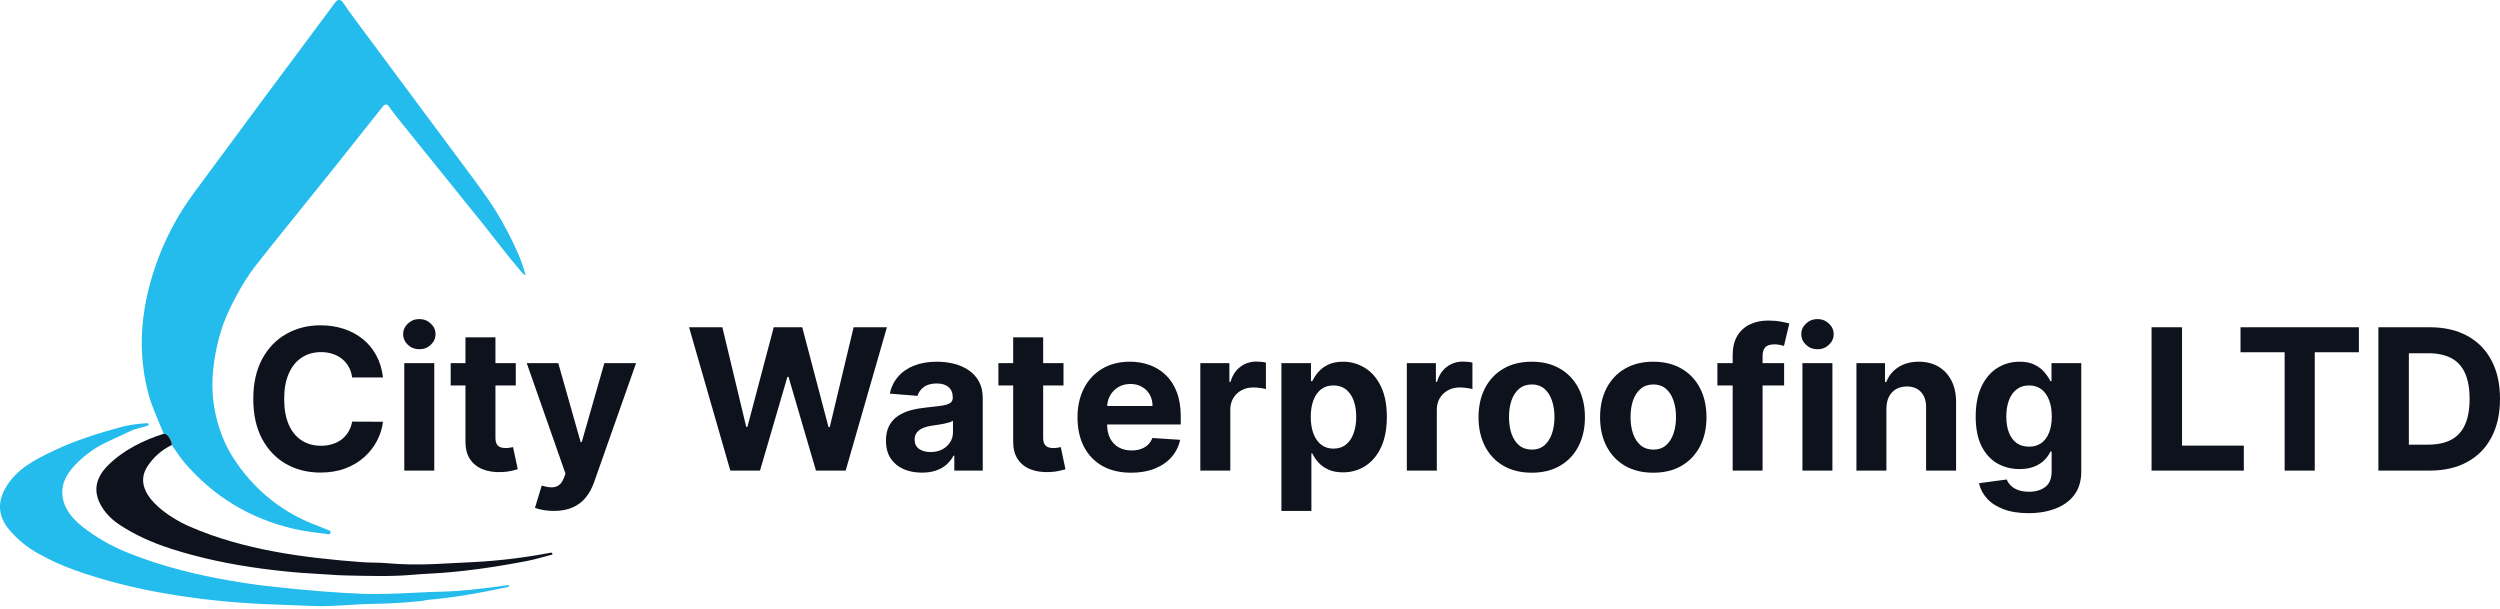 <svg width="760" height="185" viewBox="0 0 760 185" fill="none" xmlns="http://www.w3.org/2000/svg">
<path d="M116.431 114.745H107.06C106.889 113.539 106.539 112.468 106.012 111.532C105.484 110.582 104.806 109.773 103.979 109.106C103.152 108.44 102.196 107.929 101.112 107.574C100.042 107.22 98.88 107.043 97.625 107.043C95.357 107.043 93.382 107.603 91.698 108.723C90.015 109.83 88.71 111.447 87.783 113.574C86.856 115.688 86.392 118.255 86.392 121.277C86.392 124.383 86.856 126.993 87.783 129.106C88.725 131.22 90.037 132.816 91.72 133.894C93.403 134.972 95.35 135.511 97.561 135.511C98.802 135.511 99.95 135.348 101.005 135.021C102.075 134.695 103.024 134.22 103.851 133.596C104.678 132.957 105.363 132.184 105.905 131.277C106.461 130.369 106.846 129.333 107.06 128.17L116.431 128.213C116.189 130.213 115.582 132.142 114.613 134C113.657 135.844 112.366 137.496 110.74 138.957C109.128 140.404 107.203 141.553 104.963 142.404C102.738 143.241 100.221 143.66 97.411 143.66C93.503 143.66 90.008 142.78 86.927 141.021C83.861 139.262 81.436 136.716 79.653 133.383C77.884 130.05 77 126.014 77 121.277C77 116.525 77.899 112.482 79.696 109.149C81.493 105.816 83.932 103.277 87.013 101.532C90.094 99.773 93.56 98.894 97.411 98.894C99.95 98.894 102.303 99.248 104.471 99.957C106.654 100.667 108.586 101.702 110.269 103.064C111.952 104.411 113.322 106.064 114.377 108.021C115.447 109.979 116.132 112.22 116.431 114.745Z" fill="#0D121C"/>
<path d="M122.903 143.064V110.383H132.017V143.064H122.903ZM127.482 106.17C126.127 106.17 124.964 105.723 123.994 104.83C123.039 103.922 122.561 102.837 122.561 101.574C122.561 100.326 123.039 99.255 123.994 98.362C124.964 97.454 126.127 97 127.482 97C128.837 97 129.992 97.454 130.948 98.362C131.918 99.255 132.403 100.326 132.403 101.574C132.403 102.837 131.918 103.922 130.948 104.83C129.992 105.723 128.837 106.17 127.482 106.17Z" fill="#0D121C"/>
<path d="M156.798 110.383V117.191H137.008V110.383H156.798ZM141.501 102.553H150.615V133.021C150.615 133.858 150.743 134.511 151 134.979C151.257 135.433 151.614 135.752 152.07 135.936C152.541 136.121 153.083 136.213 153.696 136.213C154.124 136.213 154.552 136.177 154.98 136.106C155.408 136.021 155.736 135.957 155.964 135.915L157.397 142.66C156.941 142.801 156.299 142.965 155.472 143.149C154.644 143.348 153.639 143.468 152.455 143.511C150.258 143.596 148.333 143.305 146.678 142.638C145.038 141.972 143.762 140.936 142.849 139.532C141.936 138.128 141.487 136.355 141.501 134.213V102.553Z" fill="#0D121C"/>
<path d="M168.362 155.319C167.207 155.319 166.123 155.227 165.11 155.043C164.112 154.872 163.285 154.652 162.628 154.383L164.682 147.617C165.752 147.943 166.715 148.121 167.571 148.149C168.441 148.177 169.19 147.979 169.817 147.553C170.459 147.128 170.98 146.404 171.379 145.383L171.914 144L160.125 110.383H169.71L176.514 134.383H176.856L183.724 110.383H193.373L180.6 146.596C179.987 148.355 179.153 149.887 178.097 151.191C177.056 152.511 175.736 153.525 174.139 154.234C172.541 154.957 170.616 155.319 168.362 155.319Z" fill="#0D121C"/>
<path d="M222.016 143.064L209.478 99.489H219.598L226.851 129.766H227.215L235.217 99.489H243.882L251.862 129.83H252.247L259.5 99.489H269.62L257.082 143.064H248.054L239.709 114.574H239.367L231.044 143.064H222.016Z" fill="#0D121C"/>
<path d="M280.248 143.681C278.151 143.681 276.283 143.319 274.642 142.596C273.002 141.858 271.704 140.773 270.748 139.34C269.807 137.894 269.336 136.092 269.336 133.936C269.336 132.121 269.671 130.596 270.342 129.362C271.012 128.128 271.925 127.135 273.08 126.383C274.236 125.631 275.548 125.064 277.017 124.681C278.501 124.298 280.055 124.028 281.681 123.872C283.593 123.674 285.133 123.489 286.303 123.319C287.472 123.135 288.321 122.865 288.849 122.511C289.376 122.156 289.64 121.631 289.64 120.936V120.809C289.64 119.461 289.212 118.418 288.357 117.681C287.515 116.943 286.317 116.574 284.762 116.574C283.122 116.574 281.817 116.936 280.847 117.66C279.877 118.369 279.235 119.262 278.921 120.34L270.492 119.66C270.92 117.674 271.761 115.957 273.016 114.511C274.271 113.05 275.89 111.929 277.873 111.149C279.87 110.355 282.18 109.957 284.805 109.957C286.631 109.957 288.378 110.17 290.047 110.596C291.73 111.021 293.22 111.681 294.518 112.574C295.831 113.468 296.865 114.617 297.621 116.021C298.377 117.411 298.755 119.078 298.755 121.021V143.064H290.111V138.532H289.854C289.326 139.553 288.62 140.454 287.736 141.234C286.852 142 285.789 142.603 284.548 143.043C283.307 143.468 281.874 143.681 280.248 143.681ZM282.858 137.426C284.199 137.426 285.383 137.163 286.41 136.638C287.437 136.099 288.242 135.376 288.827 134.468C289.412 133.56 289.704 132.532 289.704 131.383V127.915C289.419 128.099 289.027 128.27 288.528 128.426C288.043 128.567 287.494 128.702 286.88 128.83C286.267 128.943 285.654 129.05 285.04 129.149C284.427 129.234 283.871 129.312 283.371 129.383C282.302 129.539 281.367 129.787 280.569 130.128C279.77 130.468 279.15 130.929 278.707 131.511C278.265 132.078 278.044 132.787 278.044 133.638C278.044 134.872 278.493 135.816 279.392 136.468C280.305 137.106 281.46 137.426 282.858 137.426Z" fill="#0D121C"/>
<path d="M323.305 110.383V117.191H303.515V110.383H323.305ZM308.008 102.553H317.122V133.021C317.122 133.858 317.251 134.511 317.507 134.979C317.764 135.433 318.121 135.752 318.577 135.936C319.048 136.121 319.59 136.213 320.203 136.213C320.631 136.213 321.059 136.177 321.487 136.106C321.915 136.021 322.243 135.957 322.471 135.915L323.904 142.66C323.448 142.801 322.806 142.965 321.979 143.149C321.152 143.348 320.146 143.468 318.962 143.511C316.766 143.596 314.84 143.305 313.185 142.638C311.545 141.972 310.269 140.936 309.356 139.532C308.443 138.128 307.994 136.355 308.008 134.213V102.553Z" fill="#0D121C"/>
<path d="M343.866 143.702C340.486 143.702 337.576 143.021 335.137 141.66C332.712 140.284 330.844 138.34 329.531 135.83C328.219 133.305 327.563 130.319 327.563 126.872C327.563 123.511 328.219 120.56 329.531 118.021C330.844 115.482 332.691 113.504 335.073 112.085C337.469 110.667 340.279 109.957 343.502 109.957C345.67 109.957 347.689 110.305 349.557 111C351.44 111.681 353.08 112.709 354.478 114.085C355.89 115.461 356.988 117.191 357.773 119.277C358.557 121.348 358.95 123.773 358.95 126.553V129.043H331.2V123.426H350.37C350.37 122.121 350.085 120.965 349.514 119.957C348.944 118.95 348.152 118.163 347.139 117.596C346.141 117.014 344.979 116.723 343.652 116.723C342.269 116.723 341.042 117.043 339.972 117.681C338.917 118.305 338.089 119.149 337.49 120.213C336.891 121.262 336.585 122.433 336.57 123.723V129.064C336.57 130.681 336.87 132.078 337.469 133.255C338.082 134.433 338.945 135.34 340.058 135.979C341.17 136.617 342.49 136.936 344.016 136.936C345.028 136.936 345.956 136.794 346.797 136.511C347.639 136.227 348.359 135.801 348.958 135.234C349.557 134.667 350.014 133.972 350.327 133.149L358.757 133.702C358.329 135.716 357.452 137.475 356.125 138.979C354.813 140.468 353.116 141.631 351.033 142.468C348.965 143.291 346.576 143.702 343.866 143.702Z" fill="#0D121C"/>
<path d="M364.897 143.064V110.383H373.734V116.085H374.076C374.675 114.057 375.68 112.525 377.093 111.489C378.505 110.44 380.131 109.915 381.971 109.915C382.427 109.915 382.919 109.943 383.447 110C383.975 110.057 384.438 110.135 384.838 110.234V118.277C384.41 118.149 383.818 118.035 383.062 117.936C382.306 117.837 381.614 117.787 380.986 117.787C379.646 117.787 378.448 118.078 377.392 118.66C376.351 119.227 375.524 120.021 374.91 121.043C374.311 122.064 374.012 123.241 374.012 124.574V143.064H364.897Z" fill="#0D121C"/>
<path d="M389.55 155.319V110.383H398.536V115.872H398.942C399.342 114.993 399.919 114.099 400.675 113.191C401.445 112.27 402.444 111.504 403.671 110.894C404.911 110.27 406.452 109.957 408.292 109.957C410.688 109.957 412.899 110.582 414.924 111.83C416.95 113.064 418.569 114.929 419.781 117.426C420.993 119.908 421.6 123.021 421.6 126.766C421.6 130.411 421.008 133.489 419.824 136C418.654 138.496 417.057 140.39 415.031 141.681C413.02 142.957 410.767 143.596 408.271 143.596C406.502 143.596 404.997 143.305 403.756 142.723C402.529 142.142 401.524 141.411 400.739 140.532C399.955 139.638 399.356 138.738 398.942 137.83H398.664V155.319H389.55ZM398.472 126.723C398.472 128.667 398.743 130.362 399.285 131.809C399.827 133.255 400.611 134.383 401.638 135.191C402.665 135.986 403.913 136.383 405.382 136.383C406.866 136.383 408.121 135.979 409.148 135.17C410.175 134.348 410.952 133.213 411.48 131.766C412.022 130.305 412.293 128.624 412.293 126.723C412.293 124.837 412.029 123.177 411.501 121.745C410.973 120.312 410.196 119.191 409.169 118.383C408.142 117.574 406.88 117.17 405.382 117.17C403.899 117.17 402.644 117.56 401.617 118.34C400.604 119.121 399.827 120.227 399.285 121.66C398.743 123.092 398.472 124.78 398.472 126.723Z" fill="#0D121C"/>
<path d="M427.676 143.064V110.383H436.512V116.085H436.854C437.453 114.057 438.459 112.525 439.871 111.489C441.283 110.44 442.909 109.915 444.749 109.915C445.206 109.915 445.698 109.943 446.225 110C446.753 110.057 447.217 110.135 447.616 110.234V118.277C447.188 118.149 446.596 118.035 445.84 117.936C445.084 117.837 444.392 117.787 443.765 117.787C442.424 117.787 441.226 118.078 440.171 118.66C439.129 119.227 438.302 120.021 437.689 121.043C437.09 122.064 436.79 123.241 436.79 124.574V143.064H427.676Z" fill="#0D121C"/>
<path d="M465.647 143.702C462.323 143.702 459.449 143 457.025 141.596C454.614 140.177 452.753 138.206 451.44 135.681C450.128 133.142 449.472 130.199 449.472 126.851C449.472 123.475 450.128 120.525 451.44 118C452.753 115.461 454.614 113.489 457.025 112.085C459.449 110.667 462.323 109.957 465.647 109.957C468.97 109.957 471.837 110.667 474.248 112.085C476.672 113.489 478.541 115.461 479.853 118C481.165 120.525 481.821 123.475 481.821 126.851C481.821 130.199 481.165 133.142 479.853 135.681C478.541 138.206 476.672 140.177 474.248 141.596C471.837 143 468.97 143.702 465.647 143.702ZM465.69 136.681C467.201 136.681 468.464 136.255 469.476 135.404C470.489 134.539 471.252 133.362 471.766 131.872C472.293 130.383 472.557 128.688 472.557 126.787C472.557 124.887 472.293 123.191 471.766 121.702C471.252 120.213 470.489 119.035 469.476 118.17C468.464 117.305 467.201 116.872 465.69 116.872C464.163 116.872 462.88 117.305 461.838 118.17C460.811 119.035 460.034 120.213 459.506 121.702C458.993 123.191 458.736 124.887 458.736 126.787C458.736 128.688 458.993 130.383 459.506 131.872C460.034 133.362 460.811 134.539 461.838 135.404C462.88 136.255 464.163 136.681 465.69 136.681Z" fill="#0D121C"/>
<path d="M502.596 143.702C499.273 143.702 496.399 143 493.974 141.596C491.563 140.177 489.702 138.206 488.39 135.681C487.077 133.142 486.421 130.199 486.421 126.851C486.421 123.475 487.077 120.525 488.39 118C489.702 115.461 491.563 113.489 493.974 112.085C496.399 110.667 499.273 109.957 502.596 109.957C505.919 109.957 508.786 110.667 511.197 112.085C513.622 113.489 515.49 115.461 516.802 118C518.115 120.525 518.771 123.475 518.771 126.851C518.771 130.199 518.115 133.142 516.802 135.681C515.49 138.206 513.622 140.177 511.197 141.596C508.786 143 505.919 143.702 502.596 143.702ZM502.639 136.681C504.151 136.681 505.413 136.255 506.426 135.404C507.438 134.539 508.202 133.362 508.715 131.872C509.243 130.383 509.507 128.688 509.507 126.787C509.507 124.887 509.243 123.191 508.715 121.702C508.202 120.213 507.438 119.035 506.426 118.17C505.413 117.305 504.151 116.872 502.639 116.872C501.113 116.872 499.829 117.305 498.788 118.17C497.761 119.035 496.983 120.213 496.456 121.702C495.942 123.191 495.685 124.887 495.685 126.787C495.685 128.688 495.942 130.383 496.456 131.872C496.983 133.362 497.761 134.539 498.788 135.404C499.829 136.255 501.113 136.681 502.639 136.681Z" fill="#0D121C"/>
<path d="M542.369 110.383V117.191H522.087V110.383H542.369ZM526.73 143.064V108.021C526.73 105.652 527.193 103.688 528.12 102.128C529.062 100.567 530.345 99.397 531.971 98.617C533.597 97.837 535.445 97.447 537.513 97.447C538.911 97.447 540.187 97.553 541.342 97.766C542.512 97.979 543.382 98.17 543.953 98.34L542.327 105.149C541.97 105.035 541.528 104.929 541 104.83C540.487 104.73 539.959 104.681 539.417 104.681C538.076 104.681 537.142 104.993 536.614 105.617C536.086 106.227 535.823 107.085 535.823 108.191V143.064H526.73Z" fill="#0D121C"/>
<path d="M547.938 143.064V110.383H557.052V143.064H547.938ZM552.516 106.17C551.161 106.17 549.999 105.723 549.029 104.83C548.073 103.922 547.595 102.837 547.595 101.574C547.595 100.326 548.073 99.255 549.029 98.362C549.999 97.454 551.161 97 552.516 97C553.871 97 555.026 97.454 555.982 98.362C556.952 99.255 557.437 100.326 557.437 101.574C557.437 102.837 556.952 103.922 555.982 104.83C555.026 105.723 553.871 106.17 552.516 106.17Z" fill="#0D121C"/>
<path d="M573.467 124.17V143.064H564.353V110.383H573.039V116.149H573.424C574.152 114.248 575.371 112.745 577.083 111.638C578.795 110.518 580.87 109.957 583.309 109.957C585.591 109.957 587.581 110.454 589.278 111.447C590.975 112.44 592.295 113.858 593.236 115.702C594.178 117.532 594.648 119.716 594.648 122.255V143.064H585.534V123.872C585.548 121.872 585.035 120.312 583.994 119.191C582.952 118.057 581.519 117.489 579.693 117.489C578.466 117.489 577.382 117.752 576.441 118.277C575.514 118.801 574.787 119.567 574.259 120.574C573.745 121.567 573.481 122.766 573.467 124.17Z" fill="#0D121C"/>
<path d="M616.637 156C613.685 156 611.153 155.596 609.042 154.787C606.945 153.993 605.276 152.908 604.035 151.532C602.794 150.156 601.989 148.61 601.618 146.894L610.047 145.766C610.304 146.418 610.711 147.028 611.267 147.596C611.823 148.163 612.558 148.617 613.471 148.957C614.398 149.312 615.525 149.489 616.851 149.489C618.834 149.489 620.467 149.007 621.75 148.043C623.048 147.092 623.697 145.496 623.697 143.255V137.277H623.312C622.913 138.184 622.314 139.043 621.515 139.851C620.716 140.66 619.689 141.319 618.434 141.83C617.179 142.34 615.681 142.596 613.941 142.596C611.474 142.596 609.227 142.028 607.202 140.894C605.191 139.745 603.586 137.993 602.388 135.638C601.204 133.27 600.612 130.277 600.612 126.66C600.612 122.957 601.218 119.865 602.431 117.383C603.643 114.901 605.255 113.043 607.266 111.809C609.291 110.574 611.509 109.957 613.92 109.957C615.76 109.957 617.3 110.27 618.541 110.894C619.782 111.504 620.781 112.27 621.536 113.191C622.307 114.099 622.899 114.993 623.312 115.872H623.655V110.383H632.705V143.383C632.705 146.163 632.02 148.489 630.651 150.362C629.282 152.234 627.384 153.638 624.96 154.574C622.549 155.525 619.775 156 616.637 156ZM616.83 135.787C618.299 135.787 619.54 135.426 620.552 134.702C621.579 133.965 622.364 132.915 622.906 131.553C623.462 130.177 623.74 128.532 623.74 126.617C623.74 124.702 623.469 123.043 622.927 121.638C622.385 120.22 621.601 119.121 620.574 118.34C619.547 117.56 618.299 117.17 616.83 117.17C615.332 117.17 614.07 117.574 613.043 118.383C612.016 119.177 611.238 120.284 610.711 121.702C610.183 123.121 609.919 124.759 609.919 126.617C609.919 128.504 610.183 130.135 610.711 131.511C611.253 132.872 612.03 133.929 613.043 134.681C614.07 135.418 615.332 135.787 616.83 135.787Z" fill="#0D121C"/>
<path d="M654.073 143.064V99.489H663.337V135.468H682.122V143.064H654.073Z" fill="#0D121C"/>
<path d="M681.116 107.085V99.489H717.103V107.085H703.688V143.064H694.531V107.085H681.116Z" fill="#0D121C"/>
<path d="M738.562 143.064H723.029V99.489H738.69C743.098 99.489 746.892 100.362 750.073 102.106C753.253 103.837 755.7 106.326 757.411 109.574C759.137 112.823 760 116.709 760 121.234C760 125.773 759.137 129.674 757.411 132.936C755.7 136.199 753.239 138.702 750.03 140.447C746.835 142.191 743.012 143.064 738.562 143.064ZM732.293 135.17H738.177C740.916 135.17 743.219 134.688 745.088 133.723C746.97 132.745 748.383 131.234 749.324 129.191C750.28 127.135 750.757 124.482 750.757 121.234C750.757 118.014 750.28 115.383 749.324 113.34C748.383 111.298 746.978 109.794 745.109 108.83C743.241 107.865 740.937 107.383 738.198 107.383H732.293V135.17Z" fill="#0D121C"/>
<path d="M52.21 135.29C52.315 134.886 52.109 134.208 51.592 133.254C51.075 132.301 50.469 131.835 49.775 131.855C47.339 126.139 45.887 122.457 45.418 120.809C41.644 107.589 42.661 94.423 47.139 81.233C49.894 73.126 53.788 65.657 58.821 58.827C72.324 40.501 86.748 21.058 102.093 0.498C102.213 0.339 102.368 0.211 102.547 0.125C102.725 0.038 102.922 -0.004 103.121 0C103.319 0.005 103.513 0.057 103.688 0.152C103.862 0.247 104.011 0.382 104.123 0.546C105.391 2.425 106.633 4.178 107.849 5.806C119.923 22.019 131.953 38.211 143.942 54.38C147.121 58.665 149.433 61.998 150.879 64.377C153.343 68.42 155.514 72.579 157.393 76.852C158.265 78.831 159.025 80.964 159.671 83.25C159.784 83.658 159.673 83.735 159.338 83.481C159.111 83.307 158.905 83.115 158.72 82.905C154.781 78.385 150.334 72.435 147.583 69.024C138.463 57.722 129.679 46.824 121.233 36.33C120.155 34.989 119.103 33.6 118.077 32.162C117.774 31.734 117.39 31.645 116.925 31.895C116.731 31.996 116.552 32.152 116.386 32.362C106.975 44.294 97.175 56.547 86.988 69.121C83.858 72.987 80.681 76.979 77.458 81.099C75.62 83.45 73.657 86.571 71.569 90.46C69.424 94.459 67.875 98.131 66.921 101.476C65.483 106.537 64.704 111.412 64.583 116.102C64.383 123.93 66.612 132.515 70.92 139.204C76.755 148.268 84.819 155.066 94.665 159.096C96.463 159.827 98.286 160.552 100.136 161.271C100.225 161.304 100.305 161.359 100.368 161.431C100.431 161.503 100.475 161.589 100.496 161.683C100.518 161.776 100.516 161.874 100.491 161.966C100.467 162.059 100.42 162.145 100.354 162.216C100.168 162.41 99.924 162.468 99.621 162.392C99.423 162.339 99.225 162.303 99.027 162.283C94.911 161.814 91.718 161.317 89.448 160.792C76.018 157.702 64.839 150.916 55.912 140.434C55.238 139.643 54.004 137.928 52.21 135.29Z" fill="#24BCEC"/>
<path d="M130.177 182.338C129.553 182.386 128.893 182.623 128.238 182.689C123.128 183.218 118.348 183.509 113.897 183.562C107.983 183.628 101.561 184.446 95.272 184.228C90.408 184.058 85.357 183.859 80.118 183.628C70.521 183.212 60.906 182.2 51.272 180.593C41.024 178.88 31.478 176.446 22.632 173.292C18.883 171.955 15.22 170.285 11.641 168.281C8.3 166.411 5.422 164.076 3.007 161.277C-0.552 157.161 -0.952 152.766 1.807 148.093C5.097 142.525 10.726 139.659 16.549 136.908C23.074 133.818 30.096 131.625 37.022 129.765C39.106 129.207 41.673 128.832 44.722 128.638C44.969 128.622 45.112 128.735 45.153 128.977L45.177 129.147C45.193 129.248 45.154 129.314 45.062 129.347C43.171 130.013 41.208 130.243 39.451 131.128C35.785 132.988 31.508 134.527 28.194 136.805C24.54 139.32 19.814 143.549 19.081 147.935C18.227 153.025 21.25 157.163 25.146 160.186C29.262 163.381 33.738 165.959 38.573 167.918C46.813 171.254 55.953 173.877 65.995 175.788C71.598 176.85 76.495 177.62 80.688 178.097C92.543 179.442 102.536 180.253 110.667 180.532C114.878 180.678 121.149 180.459 126.214 180.187C129.038 180.033 131.865 179.922 134.697 179.854C139.536 179.732 146.185 179.068 154.643 177.86C154.658 177.858 154.674 177.86 154.689 177.864C154.704 177.869 154.717 177.877 154.728 177.888C154.738 177.899 154.746 177.912 154.75 177.926C154.755 177.94 154.755 177.955 154.752 177.969L154.722 178.139C154.689 178.313 154.586 178.418 154.413 178.454C144.609 180.55 136.531 181.845 130.177 182.338Z" fill="#24BCEC"/>
<path d="M49.774 131.856C50.469 131.835 51.075 132.302 51.592 133.255C52.109 134.208 52.315 134.887 52.21 135.291C49.184 136.753 46.739 138.89 44.872 141.701C39.395 149.966 51.804 157.521 57.639 160.066C74.022 167.203 92.265 169.566 110.115 170.905C112.568 171.087 114.913 170.972 117.373 171.19C122.139 171.618 127.075 171.711 132.181 171.469C135.893 171.291 139.926 171.087 144.281 170.857C152.008 170.441 159.747 169.489 167.498 168.003C167.585 167.986 167.675 168.003 167.749 168.051C167.823 168.098 167.877 168.172 167.898 168.257L167.941 168.421C167.95 168.461 167.943 168.503 167.921 168.538C167.9 168.574 167.865 168.599 167.826 168.609C165.293 169.233 162.839 170.033 160.252 170.53C149.156 172.67 139.389 173.949 130.951 174.365C128.891 174.466 127.075 174.587 125.504 174.728C118.876 175.328 111.914 175.074 105.425 174.946C103.692 174.914 101.925 174.825 100.123 174.68C98.576 174.559 96.805 174.448 94.81 174.347C90.468 174.124 85.451 173.638 79.76 172.886C69.782 171.566 60.589 169.564 52.179 166.882C46.205 164.976 41.011 162.58 36.596 159.696C34.722 158.468 33.241 157.168 32.155 155.794C28.14 150.729 28.354 145.965 32.797 141.501C37.39 136.891 43.594 133.813 49.774 131.856Z" fill="#0D121C"/>
</svg>
